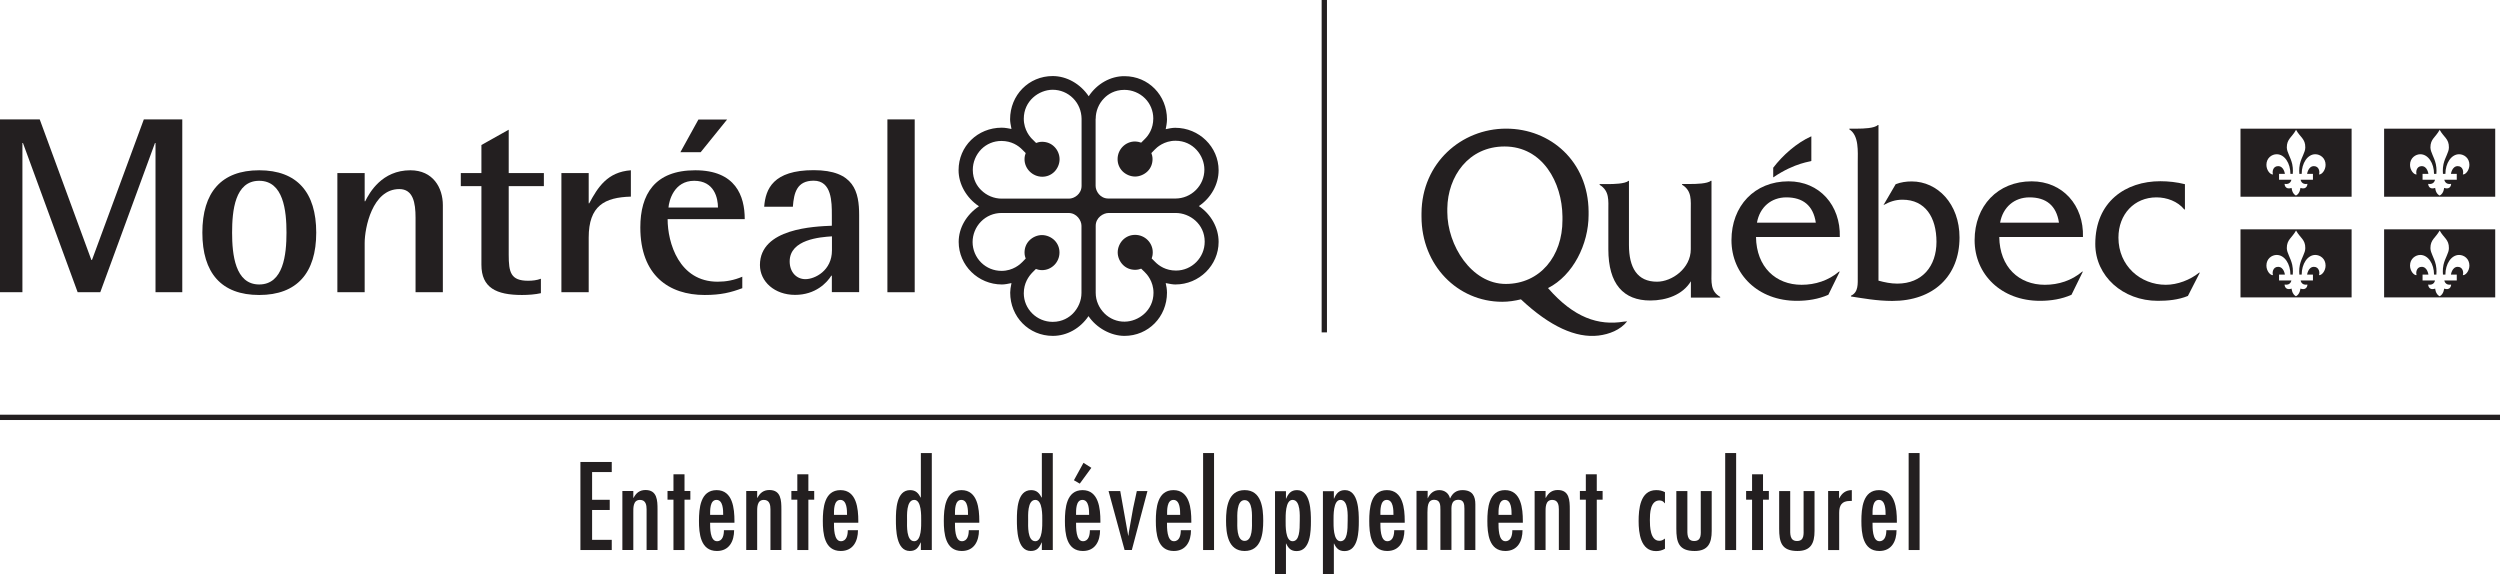 <?xml version="1.0" encoding="UTF-8"?>
<svg id="Layer_1" xmlns="http://www.w3.org/2000/svg" version="1.1" xmlns:xlink="http://www.w3.org/1999/xlink" viewBox="0 0 235.35 54.06">
  <!-- Generator: Adobe Illustrator 29.4.0, SVG Export Plug-In . SVG Version: 2.1.0 Build 152)  -->
  <defs>
    <clipPath id="clippath">
      <rect width="235.35" height="54.06" fill="none"/>
    </clipPath>
    <clipPath id="clippath-1">
      <rect width="235.35" height="54.06" fill="none"/>
    </clipPath>
    <clipPath id="clippath-2">
      <rect width="235.35" height="54.06" fill="none"/>
    </clipPath>
    <clipPath id="clippath-3">
      <rect width="235.35" height="54.06" fill="none"/>
    </clipPath>
    <clipPath id="clippath-4">
      <rect width="235.35" height="54.06" fill="none"/>
    </clipPath>
    <clipPath id="clippath-5">
      <rect width="235.35" height="54.06" fill="none"/>
    </clipPath>
    <clipPath id="clippath-6">
      <rect width="235.35" height="54.06" fill="none"/>
    </clipPath>
    <clipPath id="clippath-7">
      <rect width="235.35" height="54.06" fill="none"/>
    </clipPath>
    <clipPath id="clippath-8">
      <rect width="235.35" height="54.06" fill="none"/>
    </clipPath>
    <clipPath id="clippath-9">
      <rect width="235.35" height="54.06" fill="none"/>
    </clipPath>
    <clipPath id="clippath-10">
      <rect width="235.35" height="54.06" fill="none"/>
    </clipPath>
    <clipPath id="clippath-11">
      <rect width="235.35" height="54.06" fill="none"/>
    </clipPath>
    <clipPath id="clippath-12">
      <rect width="235.35" height="54.06" fill="none"/>
    </clipPath>
    <clipPath id="clippath-13">
      <rect width="235.35" height="54.06" fill="none"/>
    </clipPath>
    <clipPath id="clippath-14">
      <rect width="235.35" height="54.06" fill="none"/>
    </clipPath>
    <clipPath id="clippath-15">
      <rect width="235.35" height="54.06" fill="none"/>
    </clipPath>
    <clipPath id="clippath-16">
      <rect width="235.35" height="54.06" fill="none"/>
    </clipPath>
    <clipPath id="clippath-17">
      <rect width="235.35" height="54.06" fill="none"/>
    </clipPath>
    <clipPath id="clippath-18">
      <rect width="235.35" height="54.06" fill="none"/>
    </clipPath>
    <clipPath id="clippath-19">
      <rect width="235.35" height="54.06" fill="none"/>
    </clipPath>
    <clipPath id="clippath-20">
      <rect width="235.35" height="54.06" fill="none"/>
    </clipPath>
    <clipPath id="clippath-21">
      <rect width="235.35" height="54.06" fill="none"/>
    </clipPath>
    <clipPath id="clippath-22">
      <rect width="235.35" height="54.06" fill="none"/>
    </clipPath>
    <clipPath id="clippath-23">
      <rect width="235.35" height="54.06" fill="none"/>
    </clipPath>
    <clipPath id="clippath-24">
      <rect width="235.35" height="54.06" fill="none"/>
    </clipPath>
    <clipPath id="clippath-25">
      <rect width="235.35" height="54.06" fill="none"/>
    </clipPath>
    <clipPath id="clippath-26">
      <rect width="235.35" height="54.06" fill="none"/>
    </clipPath>
    <clipPath id="clippath-27">
      <rect width="235.35" height="54.06" fill="none"/>
    </clipPath>
    <clipPath id="clippath-28">
      <rect width="235.35" height="54.06" fill="none"/>
    </clipPath>
    <clipPath id="clippath-29">
      <rect width="235.35" height="54.06" fill="none"/>
    </clipPath>
    <clipPath id="clippath-30">
      <rect width="235.35" height="54.06" fill="none"/>
    </clipPath>
    <clipPath id="clippath-31">
      <rect width="235.35" height="54.06" fill="none"/>
    </clipPath>
    <clipPath id="clippath-32">
      <rect width="235.35" height="54.06" fill="none"/>
    </clipPath>
    <clipPath id="clippath-33">
      <rect width="235.35" height="54.06" fill="none"/>
    </clipPath>
    <clipPath id="clippath-34">
      <rect width="235.35" height="54.06" fill="none"/>
    </clipPath>
    <clipPath id="clippath-35">
      <rect width="235.35" height="54.06" fill="none"/>
    </clipPath>
    <clipPath id="clippath-36">
      <rect width="235.35" height="54.06" fill="none"/>
    </clipPath>
    <clipPath id="clippath-37">
      <rect width="235.35" height="54.06" fill="none"/>
    </clipPath>
    <clipPath id="clippath-38">
      <rect width="235.35" height="54.06" fill="none"/>
    </clipPath>
    <clipPath id="clippath-39">
      <rect width="235.35" height="54.06" fill="none"/>
    </clipPath>
    <clipPath id="clippath-40">
      <rect width="235.35" height="54.06" fill="none"/>
    </clipPath>
    <clipPath id="clippath-41">
      <rect width="235.35" height="54.06" fill="none"/>
    </clipPath>
    <clipPath id="clippath-42">
      <rect width="235.35" height="54.06" fill="none"/>
    </clipPath>
    <clipPath id="clippath-43">
      <rect width="235.35" height="54.06" fill="none"/>
    </clipPath>
    <clipPath id="clippath-44">
      <rect width="235.35" height="54.06" fill="none"/>
    </clipPath>
    <clipPath id="clippath-45">
      <rect width="235.35" height="54.06" fill="none"/>
    </clipPath>
    <clipPath id="clippath-46">
      <rect width="235.35" height="54.06" fill="none"/>
    </clipPath>
    <clipPath id="clippath-47">
      <rect width="235.35" height="54.06" fill="none"/>
    </clipPath>
    <clipPath id="clippath-48">
      <rect width="235.35" height="54.06" fill="none"/>
    </clipPath>
    <clipPath id="clippath-49">
      <rect width="235.35" height="54.06" fill="none"/>
    </clipPath>
    <clipPath id="clippath-50">
      <rect width="235.35" height="54.06" fill="none"/>
    </clipPath>
    <clipPath id="clippath-51">
      <rect width="235.35" height="54.06" fill="none"/>
    </clipPath>
  </defs>
  <g clip-path="url(#clippath)">
    <path d="M161.12,25.48v-8.46h-.07c-.3.28-1.41.3-1.88.3h-.82v.07c.94.58.82,1.44.82,2.5v3.58c0,1.79-1.76,3.05-3.18,3.05-1.87,0-2.64-1.33-2.64-3.46v-6.03h-.06c-.3.28-1.42.3-1.89.3h-.81v.07c.94.58.82,1.44.82,2.5v3.57c0,3.27,1.42,4.82,3.95,4.82,1.5,0,3.05-.53,3.82-1.81v1.54h2.76v-.07c-.95-.54-.82-1.4-.82-2.47" fill="#231f20"/>
  </g>
  <g clip-path="url(#clippath-1)">
    <path d="M165.4,20.96c.26-1.45,1.33-2.38,2.77-2.38,1.55,0,2.53.76,2.77,2.38h-5.54ZM173.2,22.31c.08-2.98-1.91-5.24-4.83-5.24-3.2,0-5.37,2.32-5.37,5.54s2.51,5.71,6.16,5.71c1.01,0,2.04-.16,2.96-.57l1.07-2.18h-.07c-.99.84-2.23,1.24-3.52,1.24-2.42,0-4.25-1.66-4.29-4.5h7.89Z" fill="#231f20"/>
  </g>
  <g clip-path="url(#clippath-2)">
    <path d="M174.9,12.11c.51,0,1.56-.03,1.88-.34h.06v14.65c.58.16,1.17.28,1.77.28,2.35,0,3.69-1.64,3.69-3.93s-1.04-3.97-3.2-3.97c-.68,0-1.21.19-1.79.51l1.15-1.97c.49-.19,1-.26,1.51-.26,2.43,0,4.5,2.11,4.5,5.28,0,3.63-2.45,5.97-6.33,5.97-1.45,0-2.84-.26-3.89-.42v-.07c.71-.33.64-1.09.64-1.86v-10.65c0-1.07.13-2.57-.79-3.15v-.07s.8,0,.8,0Z" fill="#231f20"/>
  </g>
  <g clip-path="url(#clippath-3)">
    <path d="M188.29,20.96c.26-1.45,1.33-2.38,2.77-2.38,1.55,0,2.53.76,2.77,2.38h-5.54ZM196.09,22.31c.09-2.98-1.91-5.24-4.83-5.24-3.2,0-5.37,2.32-5.37,5.54s2.51,5.71,6.16,5.71c1.01,0,2.04-.16,2.96-.57l1.07-2.18h-.06c-.99.84-2.23,1.24-3.52,1.24-2.43,0-4.25-1.66-4.29-4.5h7.88Z" fill="#231f20"/>
  </g>
  <g clip-path="url(#clippath-4)">
    <path d="M205.69,19.72h-.06c-.62-.77-1.65-1.14-2.62-1.14-2.08,0-3.58,1.58-3.58,3.79,0,2.67,2.08,4.44,4.46,4.44,1.09,0,2.3-.46,3.13-1.14h.07l-1.12,2.19c-.9.37-1.89.46-2.83.46-3.3,0-5.89-2.33-5.89-5.35,0-4,2.88-5.91,6.12-5.91.77,0,1.57.09,2.32.28v2.38h0Z" fill="#231f20"/>
  </g>
  <g clip-path="url(#clippath-5)">
    <path d="M170.52,15.15v-2.32c-1.41.63-2.71,1.81-3.59,2.96v.91c2.09-1.42,3.59-1.48,3.59-1.55" fill="#231f20" fill-rule="evenodd"/>
  </g>
  <g clip-path="url(#clippath-6)">
    <path d="M141.75,26.73c-3.24,0-5.5-3.66-5.5-6.76v-.35c.04-3.01,1.99-5.83,5.39-5.83,3.58,0,5.42,3.39,5.45,6.59v.33c.01,3.41-2.12,6.02-5.34,6.02M152.87,30.28c-2.39.39-4.7-.36-7.14-3.16,2.36-1.19,3.82-4.14,3.82-6.88v-.34c-.04-4.69-3.57-7.79-7.77-7.79s-7.93,3.23-7.96,7.96v.32c0,4.6,3.41,8.02,7.6,8.02.6,0,1.18-.09,1.76-.23,2.74,2.57,5.19,3.66,7.3,3.41,1-.12,2.06-.52,2.7-1.34l-.31.03Z" fill="#231f20"/>
  </g>
  <g clip-path="url(#clippath-7)">
    <path d="M215.73,17.69c-.66.21-.66-.38-.66-.38.58.1.64-.39.64-.39h-1.16v-.55h.55s-.09-.73-.64-.73c-.5,0-.57.56-.48.78-.25.04-.62-.39-.62-.9,0-.65.51-1,.97-1,.74,0,1.29.85,1.29,1.85h.22s.05-.48-.05-.92c-.16-.69-.5-1.1-.51-1.57,0-.81.48-.94.87-1.66.39.71.88.84.87,1.66,0,.47-.35.88-.51,1.57-.1.44-.05.92-.05.92h.22c0-1,.55-1.85,1.28-1.85.46,0,.97.35.97,1,0,.51-.37.94-.62.9.09-.23.02-.78-.48-.78-.54,0-.64.73-.64.73h.55v.55h-1.16s.06.49.64.39c0,0,0,.59-.66.38,0,0-.03.53-.42.72-.38-.19-.41-.72-.41-.72M221.38,12.11h-10.46v6.41h10.46v-6.41Z" fill="#231f20"/>
  </g>
  <g clip-path="url(#clippath-8)">
    <path d="M229.25,17.69c-.66.21-.66-.38-.66-.38.58.1.64-.39.64-.39h-1.17v-.55h.55s-.09-.73-.63-.73c-.5,0-.57.56-.48.78-.25.04-.62-.39-.62-.9,0-.65.52-1,.97-1,.74,0,1.29.85,1.29,1.85h.22s.05-.48-.05-.92c-.16-.69-.5-1.1-.51-1.57,0-.81.48-.94.87-1.66.39.71.88.84.87,1.66,0,.47-.35.88-.51,1.57-.1.44-.05.92-.05.92h.23c0-1,.55-1.85,1.29-1.85.46,0,.97.35.97,1,0,.51-.37.94-.62.9.09-.23.02-.78-.48-.78-.54,0-.64.73-.64.73h.55v.55h-1.17s.06.49.64.39c0,0,0,.59-.66.38,0,0-.03.53-.42.72-.4-.19-.42-.72-.42-.72M234.9,12.11h-10.46v6.41h10.46v-6.41Z" fill="#231f20"/>
  </g>
  <g clip-path="url(#clippath-9)">
    <path d="M215.73,27.17c-.66.21-.66-.38-.66-.38.58.1.64-.39.64-.39h-1.16v-.55h.55s-.09-.73-.64-.73c-.5,0-.57.56-.48.78-.25.04-.62-.39-.62-.9,0-.65.51-1,.97-1,.74,0,1.29.85,1.29,1.85h.22s.05-.48-.05-.92c-.16-.69-.5-1.1-.51-1.57,0-.82.48-.95.87-1.66.39.71.88.84.87,1.66,0,.47-.35.88-.51,1.57-.1.44-.05.92-.05.92h.22c0-1,.55-1.85,1.28-1.85.46,0,.97.35.97,1,0,.51-.37.94-.62.9.09-.23.02-.78-.48-.78-.54,0-.64.73-.64.73h.55v.55h-1.16s.06.49.64.39c0,0,0,.59-.66.38,0,0-.03.52-.42.72-.38-.2-.41-.72-.41-.72M221.38,21.59h-10.46v6.41h10.46v-6.41Z" fill="#231f20"/>
  </g>
  <g clip-path="url(#clippath-10)">
    <path d="M229.25,27.17c-.66.21-.66-.38-.66-.38.58.1.64-.39.64-.39h-1.17v-.55h.55s-.09-.73-.63-.73c-.5,0-.57.56-.48.78-.25.04-.62-.39-.62-.9,0-.65.52-1,.97-1,.74,0,1.29.85,1.29,1.85h.22s.05-.48-.05-.92c-.16-.69-.5-1.1-.51-1.57,0-.82.48-.95.87-1.66.39.71.88.84.87,1.66,0,.47-.35.88-.51,1.57-.1.44-.05.92-.05.92h.23c0-1,.55-1.85,1.29-1.85.46,0,.97.35.97,1,0,.51-.37.94-.62.9.09-.23.02-.78-.48-.78-.54,0-.64.73-.64.73h.55v.55h-1.17s.06.49.64.39c0,0,0,.59-.66.38,0,0-.03.52-.42.72-.4-.2-.42-.72-.42-.72M234.9,21.59h-10.46v6.41h10.46v-6.41Z" fill="#231f20"/>
  </g>
  <g clip-path="url(#clippath-11)">
    <line x1="124.67" x2="124.67" y2="31.29" fill="none" stroke="#231f20" stroke-miterlimit="10" stroke-width=".5"/>
  </g>
  <g clip-path="url(#clippath-12)">
    <line y1="39.29" x2="235.35" y2="39.29" fill="none" stroke="#231f20" stroke-miterlimit="10" stroke-width=".5"/>
  </g>
  <g clip-path="url(#clippath-13)">
    <polygon points="57.59 43.49 57.59 44.44 55.74 44.44 55.74 47.05 57.4 47.05 57.4 48.01 55.74 48.01 55.74 50.82 57.59 50.82 57.59 51.78 54.64 51.78 54.64 43.49 57.59 43.49" fill="#231f20"/>
  </g>
  <g clip-path="url(#clippath-14)">
    <path d="M59.63,46.86h.02c.23-.45.57-.73,1.12-.73,1.1,0,1.13.98,1.13,1.83v3.82h-1.03v-3.84c0-.38-.07-.88-.62-.88-.68,0-.63.78-.63,1.25v3.47h-1.03v-5.56h1.03v.64h0Z" fill="#231f20"/>
  </g>
  <g clip-path="url(#clippath-15)">
    <polygon points="64.44 44.65 64.44 46.22 64.99 46.22 64.99 47.04 64.44 47.04 64.44 51.78 63.4 51.78 63.4 47.04 62.84 47.04 62.84 46.22 63.4 46.22 63.4 44.65 64.44 44.65" fill="#231f20"/>
  </g>
  <g clip-path="url(#clippath-16)">
    <path d="M66.85,49.21c0,.46-.02,1.74.65,1.74.55,0,.65-.61.65-1.04h.96c0,1.02-.45,1.96-1.62,1.96-1.55,0-1.69-1.65-1.69-2.83s.13-2.9,1.66-2.9,1.68,1.76,1.68,2.9v.17h-2.29ZM68.08,48.47c0-.43,0-1.41-.63-1.41s-.6.98-.6,1.41h1.23Z" fill="#231f20"/>
  </g>
  <g clip-path="url(#clippath-17)">
    <path d="M71.29,46.86h.02c.23-.45.57-.73,1.12-.73,1.1,0,1.13.98,1.13,1.83v3.82h-1.03v-3.84c0-.38-.07-.88-.62-.88-.68,0-.63.78-.63,1.25v3.47h-1.03v-5.56h1.03v.64h.01Z" fill="#231f20"/>
  </g>
  <g clip-path="url(#clippath-18)">
    <polygon points="76.1 44.65 76.1 46.22 76.65 46.22 76.65 47.04 76.1 47.04 76.1 51.78 75.06 51.78 75.06 47.04 74.5 47.04 74.5 46.22 75.06 46.22 75.06 44.65 76.1 44.65" fill="#231f20"/>
  </g>
  <g clip-path="url(#clippath-19)">
    <path d="M78.51,49.21c0,.46-.02,1.74.65,1.74.55,0,.65-.61.65-1.04h.96c0,1.02-.45,1.96-1.62,1.96-1.55,0-1.69-1.65-1.69-2.83s.13-2.9,1.66-2.9,1.68,1.76,1.68,2.9v.17h-2.29ZM79.74,48.47c0-.43,0-1.41-.63-1.41s-.6.98-.6,1.41h1.23Z" fill="#231f20"/>
  </g>
  <g clip-path="url(#clippath-20)">
    <path d="M86.69,51.07h-.02c-.21.48-.44.8-1.02.8-1.29,0-1.31-2.03-1.31-2.94s.03-2.79,1.34-2.79c.53,0,.78.29.99.7h.02v-4.19h1.03v9.13h-1.03v-.71ZM86.72,49c0-.44.04-1.94-.65-1.94-.77,0-.68,1.49-.68,1.94s-.09,1.95.68,1.95c.7-.01.65-1.51.65-1.95" fill="#231f20"/>
  </g>
  <g clip-path="url(#clippath-21)">
    <path d="M89.9,49.21c0,.46-.02,1.74.65,1.74.55,0,.65-.61.65-1.04h.96c0,1.02-.45,1.96-1.62,1.96-1.55,0-1.69-1.65-1.69-2.83s.13-2.9,1.66-2.9,1.68,1.76,1.68,2.9v.17h-2.29ZM91.13,48.47c0-.43,0-1.41-.63-1.41s-.6.98-.6,1.41h1.23Z" fill="#231f20"/>
  </g>
  <g clip-path="url(#clippath-22)">
    <path d="M98.08,51.07h-.02c-.21.48-.44.8-1.02.8-1.29,0-1.31-2.03-1.31-2.94s.03-2.79,1.34-2.79c.53,0,.78.29.99.7h.02v-4.19h1.03v9.13h-1.03v-.71ZM98.12,49c0-.44.04-1.94-.65-1.94-.77,0-.68,1.49-.68,1.94s-.09,1.95.68,1.95c.69-.01.65-1.51.65-1.95" fill="#231f20"/>
  </g>
  <g clip-path="url(#clippath-23)">
    <path d="M101.3,49.21c0,.46-.02,1.74.65,1.74.55,0,.65-.61.65-1.04h.96c0,1.02-.45,1.96-1.62,1.96-1.55,0-1.69-1.65-1.69-2.83s.13-2.9,1.66-2.9,1.68,1.76,1.68,2.9v.17h-2.29ZM101.65,45.53l-.55-.32.9-1.64.74.47-1.09,1.49ZM102.53,48.47c0-.43,0-1.41-.63-1.41s-.6.98-.6,1.41h1.23Z" fill="#231f20"/>
  </g>
  <g clip-path="url(#clippath-24)">
    <polygon points="105.46 46.23 106.21 50.43 106.23 50.43 106.27 50.1 106.67 47.85 107.02 46.23 108.02 46.23 106.55 51.78 105.87 51.78 104.36 46.23 105.46 46.23" fill="#231f20"/>
  </g>
  <g clip-path="url(#clippath-25)">
    <path d="M109.86,49.21c0,.46-.02,1.74.65,1.74.55,0,.65-.61.65-1.04h.96c0,1.02-.45,1.96-1.62,1.96-1.55,0-1.69-1.65-1.69-2.83s.13-2.9,1.66-2.9,1.68,1.76,1.68,2.9v.17h-2.29ZM111.1,48.47c0-.43,0-1.41-.63-1.41s-.6.98-.6,1.41h1.23Z" fill="#231f20"/>
  </g>
  <g clip-path="url(#clippath-26)">
    <rect x="113.26" y="42.65" width="1.03" height="9.13" fill="#231f20"/>
  </g>
  <g clip-path="url(#clippath-27)">
    <path d="M115.42,49.02c0-1.21.17-2.88,1.75-2.88s1.75,1.67,1.75,2.88-.17,2.85-1.75,2.85-1.75-1.68-1.75-2.85M117.86,49.02c0-.44.1-1.94-.69-1.94s-.69,1.5-.69,1.94c0,.4-.1,1.9.69,1.9s.69-1.5.69-1.9" fill="#231f20"/>
  </g>
  <g clip-path="url(#clippath-28)">
    <path d="M121.06,46.94h.02c.2-.47.45-.8,1.02-.8,1.29,0,1.31,2.02,1.31,2.93s-.03,2.81-1.34,2.81c-.54,0-.78-.26-.99-.71h-.02v2.9h-1.03v-7.83h1.03v.7ZM122.36,49.01c0-.45.09-1.95-.68-1.95-.69,0-.65,1.5-.65,1.95s-.04,1.94.65,1.94c.65,0,.68-1.02.68-1.94" fill="#231f20"/>
  </g>
  <g clip-path="url(#clippath-29)">
    <path d="M125.57,46.94h.02c.2-.47.45-.8,1.02-.8,1.29,0,1.31,2.02,1.31,2.93s-.03,2.81-1.34,2.81c-.54,0-.78-.26-.99-.71h-.02v2.9h-1.03v-7.83h1.03v.7ZM126.87,49.01c0-.45.09-1.95-.68-1.95-.69,0-.65,1.5-.65,1.95s-.04,1.94.65,1.94c.65,0,.68-1.02.68-1.94" fill="#231f20"/>
  </g>
  <g clip-path="url(#clippath-30)">
    <path d="M129.95,49.21c0,.46-.02,1.74.65,1.74.55,0,.65-.61.65-1.04h.96c0,1.02-.45,1.96-1.62,1.96-1.55,0-1.69-1.65-1.69-2.83s.13-2.9,1.66-2.9,1.68,1.76,1.68,2.9v.17h-2.29ZM131.18,48.47c0-.43,0-1.41-.63-1.41s-.6.98-.6,1.41h1.23Z" fill="#231f20"/>
  </g>
  <g clip-path="url(#clippath-31)">
    <path d="M134.39,46.91h.02c.21-.46.56-.77,1.09-.77.49,0,.89.29,1,.77h.02c.22-.48.58-.77,1.15-.77.98,0,1.22.6,1.22,1.34v4.3h-1.03v-3.9c0-.41-.05-.83-.56-.83-.74,0-.66.69-.66,1.19v3.53h-1.04v-3.77c0-.44,0-.95-.59-.95-.65,0-.61.72-.63,1.19v3.53h-1.03v-5.56h1.05v.7h-.01Z" fill="#231f20"/>
  </g>
  <g clip-path="url(#clippath-32)">
    <path d="M141.07,49.21c0,.46-.02,1.74.65,1.74.55,0,.65-.61.65-1.04h.96c0,1.02-.45,1.96-1.62,1.96-1.55,0-1.69-1.65-1.69-2.83s.13-2.9,1.66-2.9,1.68,1.76,1.68,2.9v.17h-2.29ZM142.3,48.47c0-.43,0-1.41-.63-1.41s-.6.98-.6,1.41h1.23Z" fill="#231f20"/>
  </g>
  <g clip-path="url(#clippath-33)">
    <path d="M145.51,46.86h.02c.23-.45.57-.73,1.12-.73,1.1,0,1.13.98,1.13,1.83v3.82h-1.03v-3.84c0-.38-.07-.88-.62-.88-.68,0-.63.78-.63,1.25v3.47h-1.03v-5.56h1.03v.64h0Z" fill="#231f20"/>
  </g>
  <g clip-path="url(#clippath-34)">
    <polygon points="150.32 44.65 150.32 46.22 150.87 46.22 150.87 47.04 150.32 47.04 150.32 51.78 149.29 51.78 149.29 47.04 148.73 47.04 148.73 46.22 149.29 46.22 149.29 44.65 150.32 44.65" fill="#231f20"/>
  </g>
  <g clip-path="url(#clippath-35)">
    <path d="M156.73,47.37h-.02c-.11-.16-.25-.25-.48-.26-.89,0-.91,1.25-.91,1.85,0,.56.02,1.95.89,1.95.23,0,.36-.09.53-.21v.96c-.26.15-.53.22-.84.22-1.46,0-1.64-1.72-1.64-2.82s.13-2.92,1.65-2.92c.31,0,.55.05.83.19v1.04h0Z" fill="#231f20"/>
  </g>
  <g clip-path="url(#clippath-36)">
    <path d="M158.85,46.23v3.48c0,.5-.07,1.22.64,1.22s.62-.67.62-1.17v-3.53h1.03v3.75c0,1.15-.34,1.89-1.61,1.89-1.51,0-1.72-.85-1.72-2.11v-3.53s1.04,0,1.04,0Z" fill="#231f20"/>
  </g>
  <g clip-path="url(#clippath-37)">
    <rect x="162.41" y="42.65" width="1.03" height="9.13" fill="#231f20"/>
  </g>
  <g clip-path="url(#clippath-38)">
    <polygon points="165.97 44.65 165.97 46.22 166.52 46.22 166.52 47.04 165.97 47.04 165.97 51.78 164.94 51.78 164.94 47.04 164.38 47.04 164.38 46.22 164.94 46.22 164.94 44.65 165.97 44.65" fill="#231f20"/>
  </g>
  <g clip-path="url(#clippath-39)">
    <path d="M168.53,46.23v3.48c0,.5-.07,1.22.64,1.22s.62-.67.62-1.17v-3.53h1.03v3.75c0,1.15-.34,1.89-1.61,1.89-1.51,0-1.72-.85-1.72-2.11v-3.53s1.04,0,1.04,0Z" fill="#231f20"/>
  </g>
  <g clip-path="url(#clippath-40)">
    <path d="M173.13,46.91h.02c.24-.48.61-.77,1.18-.77v1.02h-.18c-.77,0-1.01.42-1.01,1.12v3.5h-1.04v-5.56h1.03v.69h0Z" fill="#231f20"/>
  </g>
  <g clip-path="url(#clippath-41)">
    <path d="M176.28,49.21c0,.46-.02,1.74.65,1.74.55,0,.65-.61.65-1.04h.96c0,1.02-.45,1.96-1.62,1.96-1.55,0-1.69-1.65-1.69-2.83s.13-2.9,1.66-2.9,1.68,1.76,1.68,2.9v.17h-2.29ZM177.51,48.47c0-.43,0-1.41-.63-1.41s-.6.98-.6,1.41h1.23Z" fill="#231f20"/>
  </g>
  <g clip-path="url(#clippath-42)">
    <rect x="179.68" y="42.65" width="1.03" height="9.13" fill="#231f20"/>
  </g>
  <g clip-path="url(#clippath-43)">
    <polygon points="0 11.24 3.74 11.24 8.6 24.47 8.66 24.47 13.54 11.24 17.16 11.24 17.16 27.51 14.64 27.51 14.64 13.46 14.59 13.46 9.44 27.51 7.31 27.51 2.16 13.46 2.11 13.46 2.11 27.51 0 27.51 0 11.24" fill="#231f20"/>
  </g>
  <g clip-path="url(#clippath-44)">
    <path d="M19.05,21.9c0-3.79,1.78-5.87,5.35-5.87s5.37,2.08,5.37,5.87-1.81,5.87-5.37,5.87c-3.57,0-5.35-2.08-5.35-5.87M24.4,26.78c2.29,0,2.57-2.83,2.57-4.88s-.28-4.88-2.57-4.88-2.55,2.83-2.55,4.88.28,4.88,2.55,4.88" fill="#231f20"/>
  </g>
  <g clip-path="url(#clippath-45)">
    <path d="M31.76,16.29h2.57v2.66h.05c.41-.83,1.58-2.92,4.25-2.92,2.14,0,3.06,1.65,3.06,3.28v8.2h-2.57v-7.02c0-1.41-.23-2.69-1.53-2.69-2.55,0-3.26,3.68-3.26,5.07v4.64h-2.57s0-11.22,0-11.22Z" fill="#231f20"/>
  </g>
  <g clip-path="url(#clippath-46)">
    <path d="M50.92,27.6c-.51.12-1.2.17-1.78.17-2.42,0-3.82-.68-3.82-2.85v-7.4h-1.94v-1.23h1.94v-2.64l2.57-1.44v4.08h3.31v1.23h-3.31v6.46c0,1.65.18,2.45,1.83,2.45.41,0,.84-.05,1.2-.19,0,0,0,1.36,0,1.36Z" fill="#231f20"/>
  </g>
  <g clip-path="url(#clippath-47)">
    <path d="M52.85,16.29h2.57v2.85h.05c.81-1.51,1.71-2.95,3.92-3.11v2.48c-2.47.07-3.97.85-3.97,3.86v5.14h-2.57v-11.22Z" fill="#231f20"/>
  </g>
  <g clip-path="url(#clippath-48)">
    <path d="M69.88,27.13c-1.07.4-2.01.64-3.54.64-3.36,0-6.06-1.84-6.06-6.36,0-3.11,1.35-5.38,5.17-5.38s4.66,2.43,4.66,4.6h-7.26c0,2.22,1.07,5.89,4.71,5.89.79,0,1.55-.14,2.32-.47v1.08ZM67.59,19.54c0-.87-.33-2.52-2.24-2.52s-2.37,1.89-2.42,2.52h4.66ZM65.75,11.25h2.7l-2.49,3.08h-1.91l1.7-3.08Z" fill="#231f20"/>
  </g>
  <g clip-path="url(#clippath-49)">
    <path d="M78.31,25.95h-.05c-.41.66-1.48,1.81-3.41,1.81s-3.31-1.25-3.31-2.81c0-3.47,5.17-3.63,6.77-3.7v-.99c0-1.23,0-3.25-1.71-3.25-1.58,0-1.86,1.13-1.96,2.45h-2.7c.13-1.67.84-3.44,4.66-3.44s4.28,2.05,4.28,4.24v7.24h-2.57s0-1.55,0-1.55ZM78.31,22.25c-1.07.07-3.97.28-3.97,2.36,0,1.01.64,1.67,1.48,1.67.89,0,2.5-.8,2.5-2.71v-1.32h-.01Z" fill="#231f20"/>
  </g>
  <g clip-path="url(#clippath-50)">
    <rect x="83.54" y="11.24" width="2.57" height="16.27" fill="#231f20"/>
  </g>
  <g clip-path="url(#clippath-51)">
    <path d="M102.49,9.06c-.79-1.17-2.07-1.9-3.39-1.9-2.25,0-4.01,1.79-4.01,4.07,0,.22.05.52.13.91-.21-.04-.59-.12-.91-.12-2.28,0-4.07,1.75-4.07,4,0,1.32.74,2.61,1.92,3.4-1.19.8-1.91,2.04-1.91,3.35,0,2.21,1.83,4.01,4.07,4.01.28,0,.61-.07.9-.13-.08.37-.12.68-.12.9,0,2.28,1.76,4.07,4.01,4.07,1.33,0,2.58-.7,3.36-1.86.75,1.11,2.1,1.86,3.39,1.86,2.24,0,4-1.79,4-4.07,0-.3-.06-.66-.12-.9.38.08.69.13.91.13,2.24,0,4.07-1.8,4.07-4.01,0-1.32-.71-2.6-1.86-3.37,1.15-.77,1.86-2.05,1.86-3.37,0-2.2-1.83-4-4.09-4-.28,0-.62.07-.89.13.04-.21.12-.6.12-.92,0-2.28-1.75-4.07-4-4.07-1.31-.01-2.59.71-3.37,1.89M97.21,13.13h0c-.2-.18-.83-.87-.83-1.95h0c0-1.68,1.41-2.72,2.71-2.73.73,0,1.41.28,1.93.8.51.51.79,1.2.8,1.93v6.31c0,.78-.69,1.21-1.18,1.21h-6.34c-.72,0-1.42-.29-1.94-.81-.36-.35-.78-.97-.78-1.9,0-.72.29-1.42.8-1.94.5-.5,1.17-.78,1.89-.78.96,0,1.6.44,1.97.82,0,0,.24.24.32.32-.05.14-.11.32-.11.58,0,.9.75,1.64,1.66,1.65.44,0,.83-.16,1.14-.46.31-.31.5-.75.5-1.19s-.19-.88-.5-1.18c-.3-.3-.7-.46-1.15-.46-.25,0-.45.07-.56.11-.06-.07-.33-.33-.33-.33M103.15,11.18c0-.72.28-1.42.8-1.94.35-.36.97-.78,1.9-.78.72,0,1.43.29,1.94.8.5.5.78,1.18.78,1.89h0c0,.95-.44,1.6-.82,1.96,0,0-.24.24-.32.32-.14-.05-.32-.1-.58-.11-.9,0-1.64.74-1.64,1.66,0,.44.16.83.46,1.14.31.31.75.5,1.19.5h0c.42,0,.87-.19,1.18-.5.3-.3.46-.7.46-1.15h0c0-.25-.07-.45-.11-.56.05-.06.32-.33.32-.33.19-.2.87-.83,1.95-.83,1.68,0,2.72,1.41,2.72,2.71,0,.73-.28,1.41-.8,1.93-.51.51-1.2.8-1.93.8h-6.31c-.78,0-1.2-.7-1.2-1.19v-6.32h0ZM92.37,24.72c-.52-.51-.81-1.22-.81-1.93s.28-1.41.79-1.93,1.2-.81,1.93-.81h6.31c.78,0,1.22.71,1.22,1.2v6.33c0,.72-.3,1.42-.81,1.94-.35.35-.97.78-1.9.78-1.5,0-2.72-1.21-2.72-2.69h0c0-.95.45-1.59.82-1.97,0,0,.24-.24.32-.32.14.05.33.11.58.11.9,0,1.64-.74,1.64-1.66,0-.44-.16-.83-.46-1.14-.31-.31-.75-.5-1.19-.5s-.87.19-1.18.5c-.3.3-.46.7-.46,1.15h0c0,.25.07.45.11.56-.06.06-.32.33-.32.33-.18.19-.87.83-1.95.83-.74,0-1.41-.28-1.92-.78M103.97,29.5c-.51-.51-.82-1.2-.82-1.93v-6.31c0-.78.72-1.21,1.21-1.21h6.33c1.31,0,2.72,1.03,2.72,2.7,0,1.5-1.21,2.72-2.7,2.72-.96,0-1.6-.44-1.97-.82,0,0-.24-.24-.32-.32.05-.14.1-.32.1-.58h0c0-.9-.74-1.64-1.66-1.64-.44,0-.83.16-1.14.46-.31.31-.5.75-.5,1.19s.19.87.5,1.18c.3.3.7.46,1.15.46.25,0,.45-.07.56-.11.06.06.33.32.33.32.2.19.83.87.83,1.95h0c0,1.67-1.41,2.71-2.72,2.72-.7.01-1.39-.27-1.9-.78" fill="#231f20"/>
  </g>
</svg>
